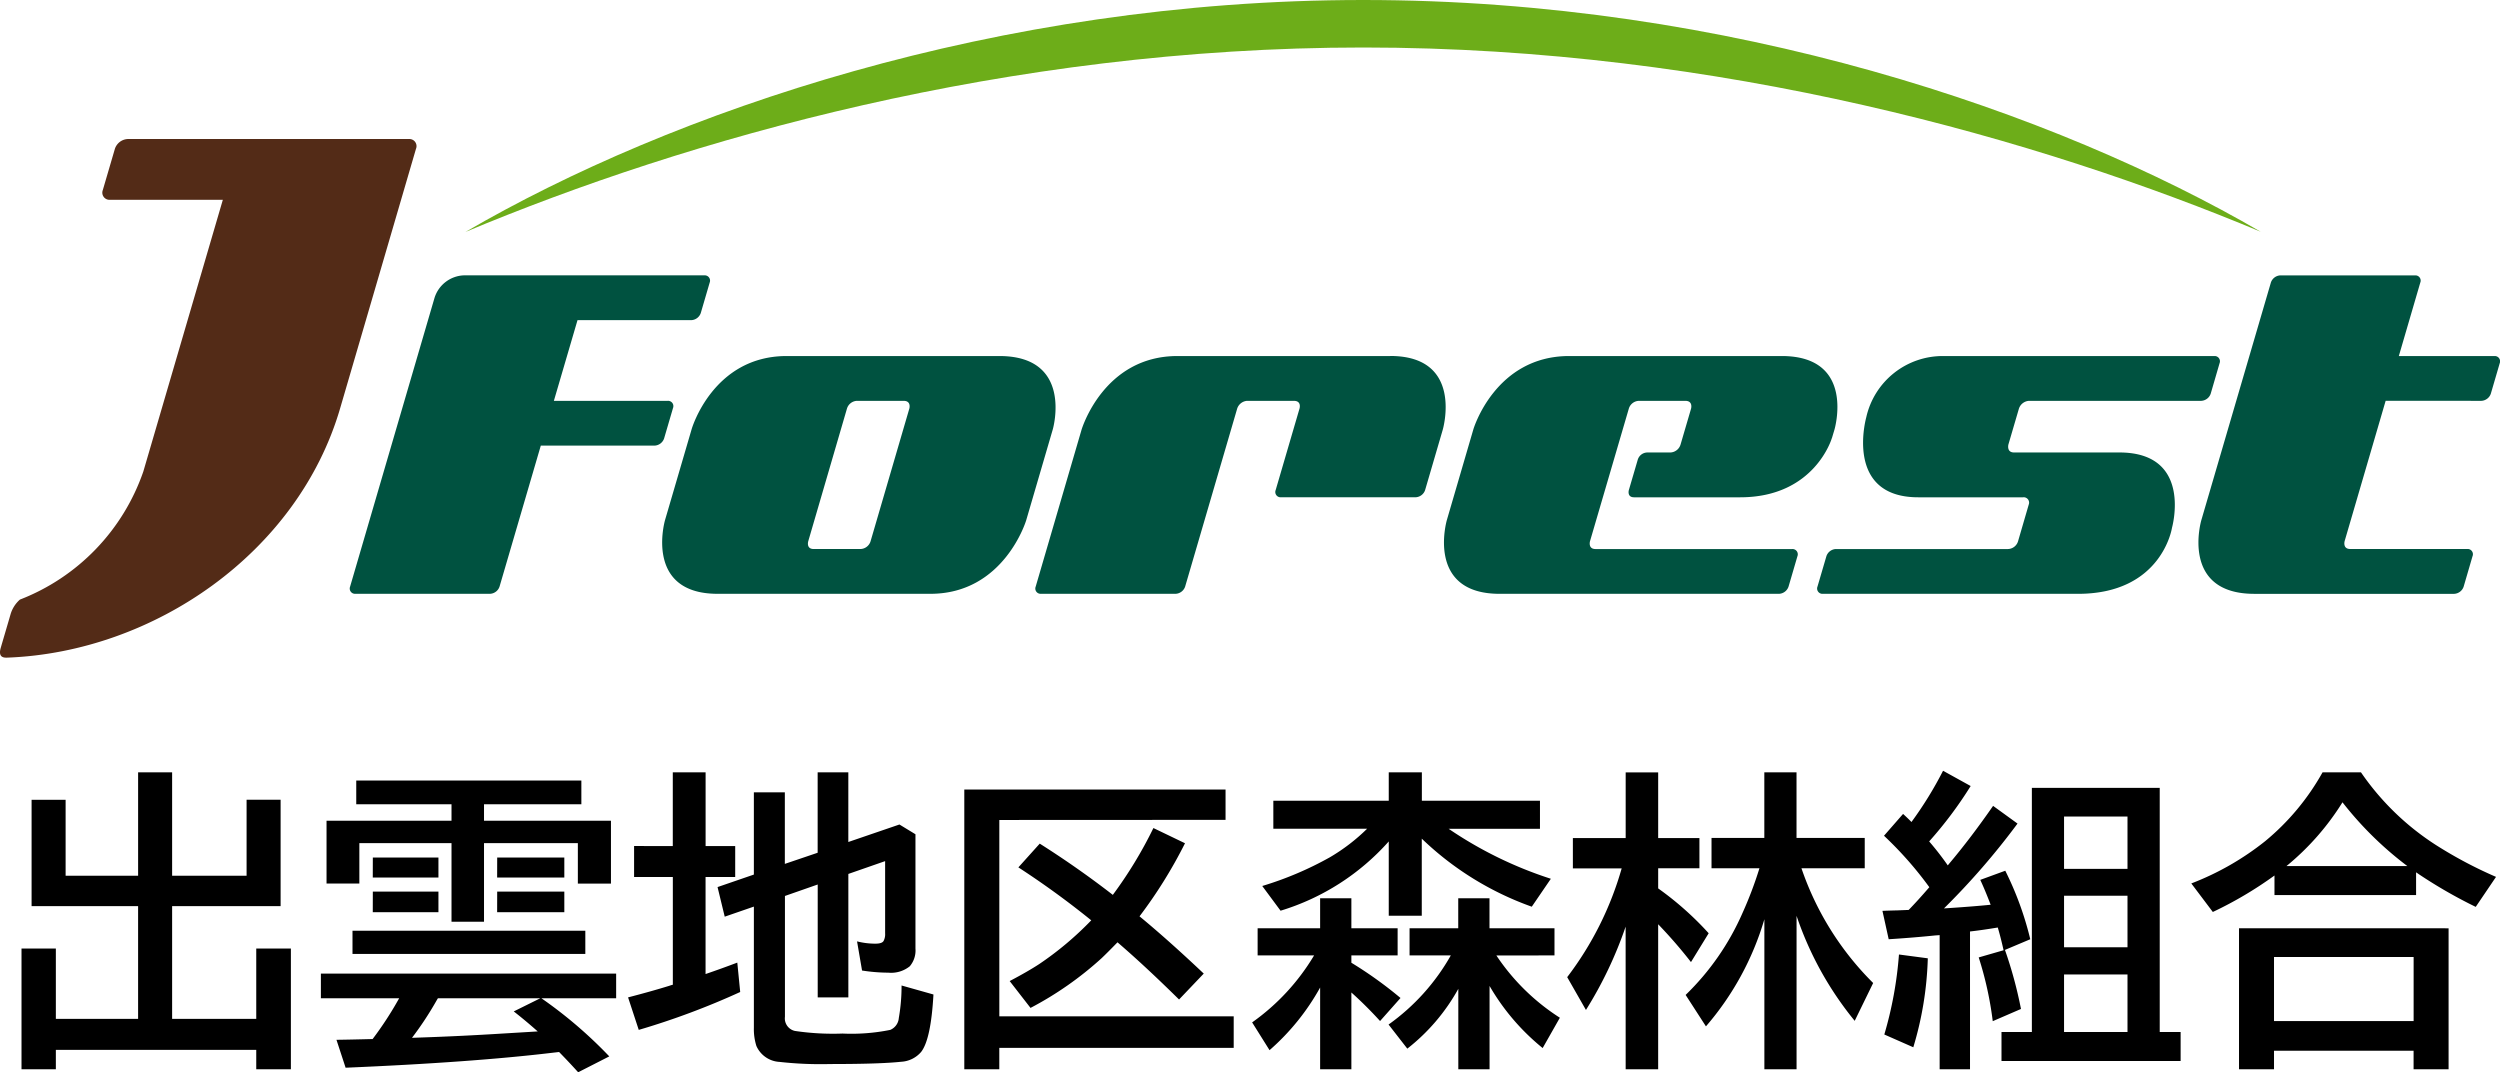 <svg xmlns="http://www.w3.org/2000/svg" xmlns:xlink="http://www.w3.org/1999/xlink" width="200" height="85.785" viewBox="0 0 200 85.785"><defs><clipPath id="a"><rect width="200" height="52.615" fill="none"/></clipPath></defs><g transform="translate(-359.841 -100.16)"><path d="M13.77-13.1h5.957v-6.079h2.722v8.508H13.77v9.021H20.5V-7.275h2.771V2.38H20.5V.83H4.468V2.38H1.721V-7.275H4.468v5.627h6.58v-9.021H2.527v-8.508H5.249V-13.1h5.8v-8.276H13.77ZM36.121-17.5v-1.318H28.5v-1.9H46.509v1.9H38.721V-17.5H48.877v5.029H46.228V-15.71H38.721v6.287h-2.6V-15.71H28.748v3.235H26.123V-17.5ZM43.311-3.3a35.446,35.446,0,0,1,5.432,4.651l-2.49,1.27Q45.471,1.758,44.727,1l-.635.073q-6.36.757-16.443,1.184L26.917.024Q27.93.012,29.81-.037A27.784,27.784,0,0,0,31.934-3.3H25.671V-5.273H49.292V-3.3Zm-.085,0H35.034q-.061.1-.11.183A26.178,26.178,0,0,1,32.959-.134l.671-.024q3.247-.11,6.555-.317l2.832-.171q-.989-.879-1.917-1.6Zm-13.4-11.255h5.249v1.6H29.822Zm0,2.722h5.249v1.648H29.822Zm9.949-2.722h5.371v1.6H39.771Zm0,2.722h5.371v1.648H39.771ZM28.2-8.7H46.826v1.855H28.2Zm34.595-2.783v9.668A1.025,1.025,0,0,0,63.6-.684a20.631,20.631,0,0,0,3.8.208,15.6,15.6,0,0,0,3.821-.293,1.12,1.12,0,0,0,.684-.952,14.845,14.845,0,0,0,.22-2.6l2.551.72q-.2,3.6-.989,4.6a2.256,2.256,0,0,1-1.587.781q-1.672.183-5.676.183a29.64,29.64,0,0,1-4.065-.171A2.146,2.146,0,0,1,60.51.513a4.485,4.485,0,0,1-.2-1.465v-9.68l-2.332.806-.574-2.368,2.905-1v-6.58h2.478v5.725l2.625-.891v-6.433h2.454V-15.8l4.089-1.4,1.282.781v9.143a1.96,1.96,0,0,1-.452,1.416,2.378,2.378,0,0,1-1.721.513,13.836,13.836,0,0,1-2.1-.171l-.4-2.332a5.922,5.922,0,0,0,1.465.183q.537,0,.659-.22a1.144,1.144,0,0,0,.122-.61V-14.27l-2.942,1.025v9.875H65.417V-12.4Zm-8.972-3.992v-5.9h2.625v5.9h2.368V-13H56.445v7.764q1.282-.439,2.539-.916L59.216-3.8A60.463,60.463,0,0,1,51.1-.769l-.854-2.6q1.88-.488,3.3-.928a2.462,2.462,0,0,1,.281-.085V-13h-3.1v-2.478Zm26.123-2.087v15.71h18.75V.671H79.944V2.38h-2.8V-20h20.9v2.429ZM87.3-9.534A69.134,69.134,0,0,0,81.47-13.77l1.709-1.9q3.064,1.941,5.847,4.1a33.979,33.979,0,0,0,3.247-5.347L94.8-15.7a37.519,37.519,0,0,1-3.638,5.847Q93.433-7.983,96.3-5.273L94.324-3.2Q91.614-5.872,89.4-7.776q-.818.842-1.27,1.27a27.165,27.165,0,0,1-5.688,3.979L80.774-4.675q1.44-.757,2.356-1.355A25.773,25.773,0,0,0,87.3-9.534Zm28.589-7.324a31.915,31.915,0,0,0,8.179,4l-1.526,2.234a24.57,24.57,0,0,1-8.8-5.444V-9.9H111.1v-5.945a18.959,18.959,0,0,1-8.655,5.542l-1.465-1.978a26.982,26.982,0,0,0,5.408-2.295,15.2,15.2,0,0,0,2.979-2.283h-7.5V-19.1H111.1v-2.271h2.649V-19.1h9.448v2.246Zm-10.278,12.7A18.621,18.621,0,0,1,101.563.854l-1.392-2.222a17.614,17.614,0,0,0,4.956-5.359H100.61V-8.9h5v-2.4h2.5v2.4h3.7v2.173h-3.7v.586a32.384,32.384,0,0,1,3.931,2.82l-1.636,1.843a31.807,31.807,0,0,0-2.295-2.283V2.38h-2.5Zm14.1-2.563a17.259,17.259,0,0,0,5.078,4.98L123.413.684a17.962,17.962,0,0,1-4.248-4.968V2.38h-2.5V-4.053A15.735,15.735,0,0,1,112.585.732l-1.5-1.929a17.082,17.082,0,0,0,4.98-5.53h-3.3V-8.9h3.894v-2.4h2.5v2.4h5.2v2.173Zm10.339-2.307a32.036,32.036,0,0,1-3.174,6.665l-1.5-2.625a26.131,26.131,0,0,0,4.358-8.7H125.83v-2.429h4.224v-5.249h2.6v5.249h3.3V-13.7h-3.3v1.611l.1.073A25.029,25.029,0,0,1,136.694-8.5l-1.416,2.307a37.8,37.8,0,0,0-2.625-3.027V2.38h-2.6ZM144.116-13.7a23.693,23.693,0,0,0,5.737,9.18l-1.477,3.027a26.779,26.779,0,0,1-4.651-8.4V2.38H141.15v-12a23.029,23.029,0,0,1-4.675,8.569l-1.624-2.515A20.606,20.606,0,0,0,139.4-10.12a31,31,0,0,0,1.355-3.577h-3.833v-2.429h4.224v-5.249h2.576v5.249h5.457V-13.7Zm10.229,1.514A29.212,29.212,0,0,0,150.72-16.3l1.526-1.746q.427.391.671.647a29.721,29.721,0,0,0,2.527-4.1l2.209,1.221a31.925,31.925,0,0,1-3.32,4.431,23.453,23.453,0,0,1,1.489,1.917l.11-.134q1.721-2.039,3.516-4.626l1.953,1.416a58.4,58.4,0,0,1-5.884,6.787q2.271-.146,3.735-.293-.452-1.184-.83-1.99l2-.732a25.685,25.685,0,0,1,2,5.481l-2.026.854a33.741,33.741,0,0,1,1.282,4.724l-2.258.977a27.8,27.8,0,0,0-1.123-5.1l1.99-.574q-.232-1.038-.464-1.819-1.331.22-2.222.317V2.38h-2.429V-8.35l-.342.024q-1.794.183-3.735.305l-.5-2.271q.574-.024,1.172-.037l.928-.037Q153.418-11.108,154.346-12.183Zm18.433-7.947V-.6h1.672V1.721H160.12V-.6h2.429V-20.129Zm-7.654,2.295v4.187H170.2v-4.187Zm0,6.335v4.126H170.2V-11.5Zm0,6.3V-.6H170.2V-5.2ZM150.745-.4a30.649,30.649,0,0,0,1.172-6.4l2.307.305a27.091,27.091,0,0,1-1.16,7.117Zm42.542-12.976v1.819H181.958v-1.562a30.854,30.854,0,0,1-4.932,2.917l-1.721-2.283a22.237,22.237,0,0,0,5.908-3.381,19.34,19.34,0,0,0,4.59-5.505h3.076a21.061,21.061,0,0,0,6.03,5.835,34.218,34.218,0,0,0,4.773,2.527l-1.624,2.4a38.47,38.47,0,0,1-4.529-2.6Zm-.7-.5a27.735,27.735,0,0,1-5.188-5.1,20.752,20.752,0,0,1-4.48,5.1Zm3.3,4.98V2.38h-2.8V.9H181.921V2.38h-2.8V-8.9ZM181.921-6.6v5.127h11.169V-6.6Z" transform="translate(359.841 183.32)"/><g transform="translate(359.841 100.16)"><g clip-path="url(#a)"><path d="M99.379,38.931H82.361c-5.909,0-7.6,5.852-7.6,5.852l-2.131,7.28s-1.7,5.89,4.21,5.89h17.02c5.908,0,7.668-5.89,7.668-5.89l2.129-7.28s1.675-5.852-4.274-5.852M88.257,54.37H84.527c-.619,0-.438-.619-.438-.619l3.1-10.622A.874.874,0,0,1,88,42.515h3.72c.631,0,.458.614.458.614l-3.1,10.61a.872.872,0,0,1-.822.631" transform="translate(-19.43 -10.448)" fill="#005240"/><path d="M141.6,38.931H124.581c-5.941,0-7.676,5.909-7.676,5.909l-3.664,12.533a.421.421,0,0,0,.415.579h10.785a.846.846,0,0,0,.756-.579l4.164-14.242a.9.9,0,0,1,.8-.616h3.73c.645,0,.456.616.456.616l-1.908,6.522a.421.421,0,0,0,.418.577h10.783a.843.843,0,0,0,.754-.577l1.411-4.827s1.724-5.9-4.2-5.9" transform="translate(-30.385 -10.448)" fill="#005240"/><path d="M215.663,42.515h13.765a.844.844,0,0,0,.757-.579l.706-2.425a.419.419,0,0,0-.413-.579h-21.65a6.269,6.269,0,0,0-6.2,4.9s-1.8,6.4,4.162,6.4h8.376a.432.432,0,0,1,.457.593l-.852,2.923a.868.868,0,0,1-.814.623H200.191a.839.839,0,0,0-.754.579l-.711,2.424a.424.424,0,0,0,.418.58h20.428c6.713,0,7.512-5.274,7.512-5.274s1.71-6.034-4.206-6.034h-8.424c-.621,0-.454-.64-.454-.64l.842-2.871a.906.906,0,0,1,.819-.62" transform="translate(-53.327 -10.448)" fill="#005240"/><path d="M263.026,40.148a.843.843,0,0,0,.756-.579l.708-2.425a.421.421,0,0,0-.414-.579H256.42l1.717-5.876a.419.419,0,0,0-.414-.577H246.939a.839.839,0,0,0-.756.577l-5.567,19.02s-1.709,5.879,4.246,5.879h15.991a.845.845,0,0,0,.754-.58l.707-2.424A.42.42,0,0,0,261.9,52h-9.371c-.619,0-.444-.631-.444-.631l3.281-11.223Z" transform="translate(-64.514 -8.081)" fill="#005240"/><path d="M65.578,33.693a.843.843,0,0,0,.752-.576l.709-2.426a.422.422,0,0,0-.414-.582H47.371a2.566,2.566,0,0,0-2.347,1.814L38.275,55.006a.422.422,0,0,0,.418.579H49.474a.842.842,0,0,0,.756-.579l3.3-11.276H62.64a.845.845,0,0,0,.756-.579l.71-2.426a.422.422,0,0,0-.418-.577H54.576l1.891-6.454Z" transform="translate(-10.266 -8.081)" fill="#005240"/><path d="M188.927,45.494l.2-.668s1.746-5.895-4.217-5.895h-17c-5.939,0-7.671,5.871-7.671,5.871l-2.119,7.252s-1.715,5.9,4.219,5.9H184.7a.849.849,0,0,0,.756-.58l.709-2.424a.422.422,0,0,0-.418-.579H170.017c-.621,0-.445-.624-.445-.624l3.105-10.606a.872.872,0,0,1,.8-.625h3.726c.631,0,.454.625.454.625l-.843,2.878a.888.888,0,0,1-.816.628h-1.851a.812.812,0,0,0-.754.575l-.714,2.436s-.162.574.42.574h8.49c5.97,0,7.333-4.738,7.333-4.738" transform="translate(-42.372 -10.448)" fill="#005240"/><path d="M33.279,15.986a.57.57,0,0,0-.563-.785h-22.5a1.142,1.142,0,0,0-1.025.785l-.964,3.292a.573.573,0,0,0,.564.786h9.036l-6.359,21.73A16.9,16.9,0,0,1,1.594,52.046,2.5,2.5,0,0,0,.839,53.24C.6,54.067.214,55.37.061,55.9c-.239.808.279.8.536.789,11.689-.442,23.226-8.368,26.61-19.932.037-.124,6.072-20.774,6.072-20.774" transform="translate(0 -4.079)" fill="#532b17"/><path d="M194.543,18.558C178.092,8.981,152.044,0,122.715,0S67.339,8.981,50.888,18.558C68.522,11.174,94.167,3.8,122.715,3.8s54.193,7.37,71.829,14.754" transform="translate(-13.657 0)" fill="#6dad19"/></g></g></g></svg>